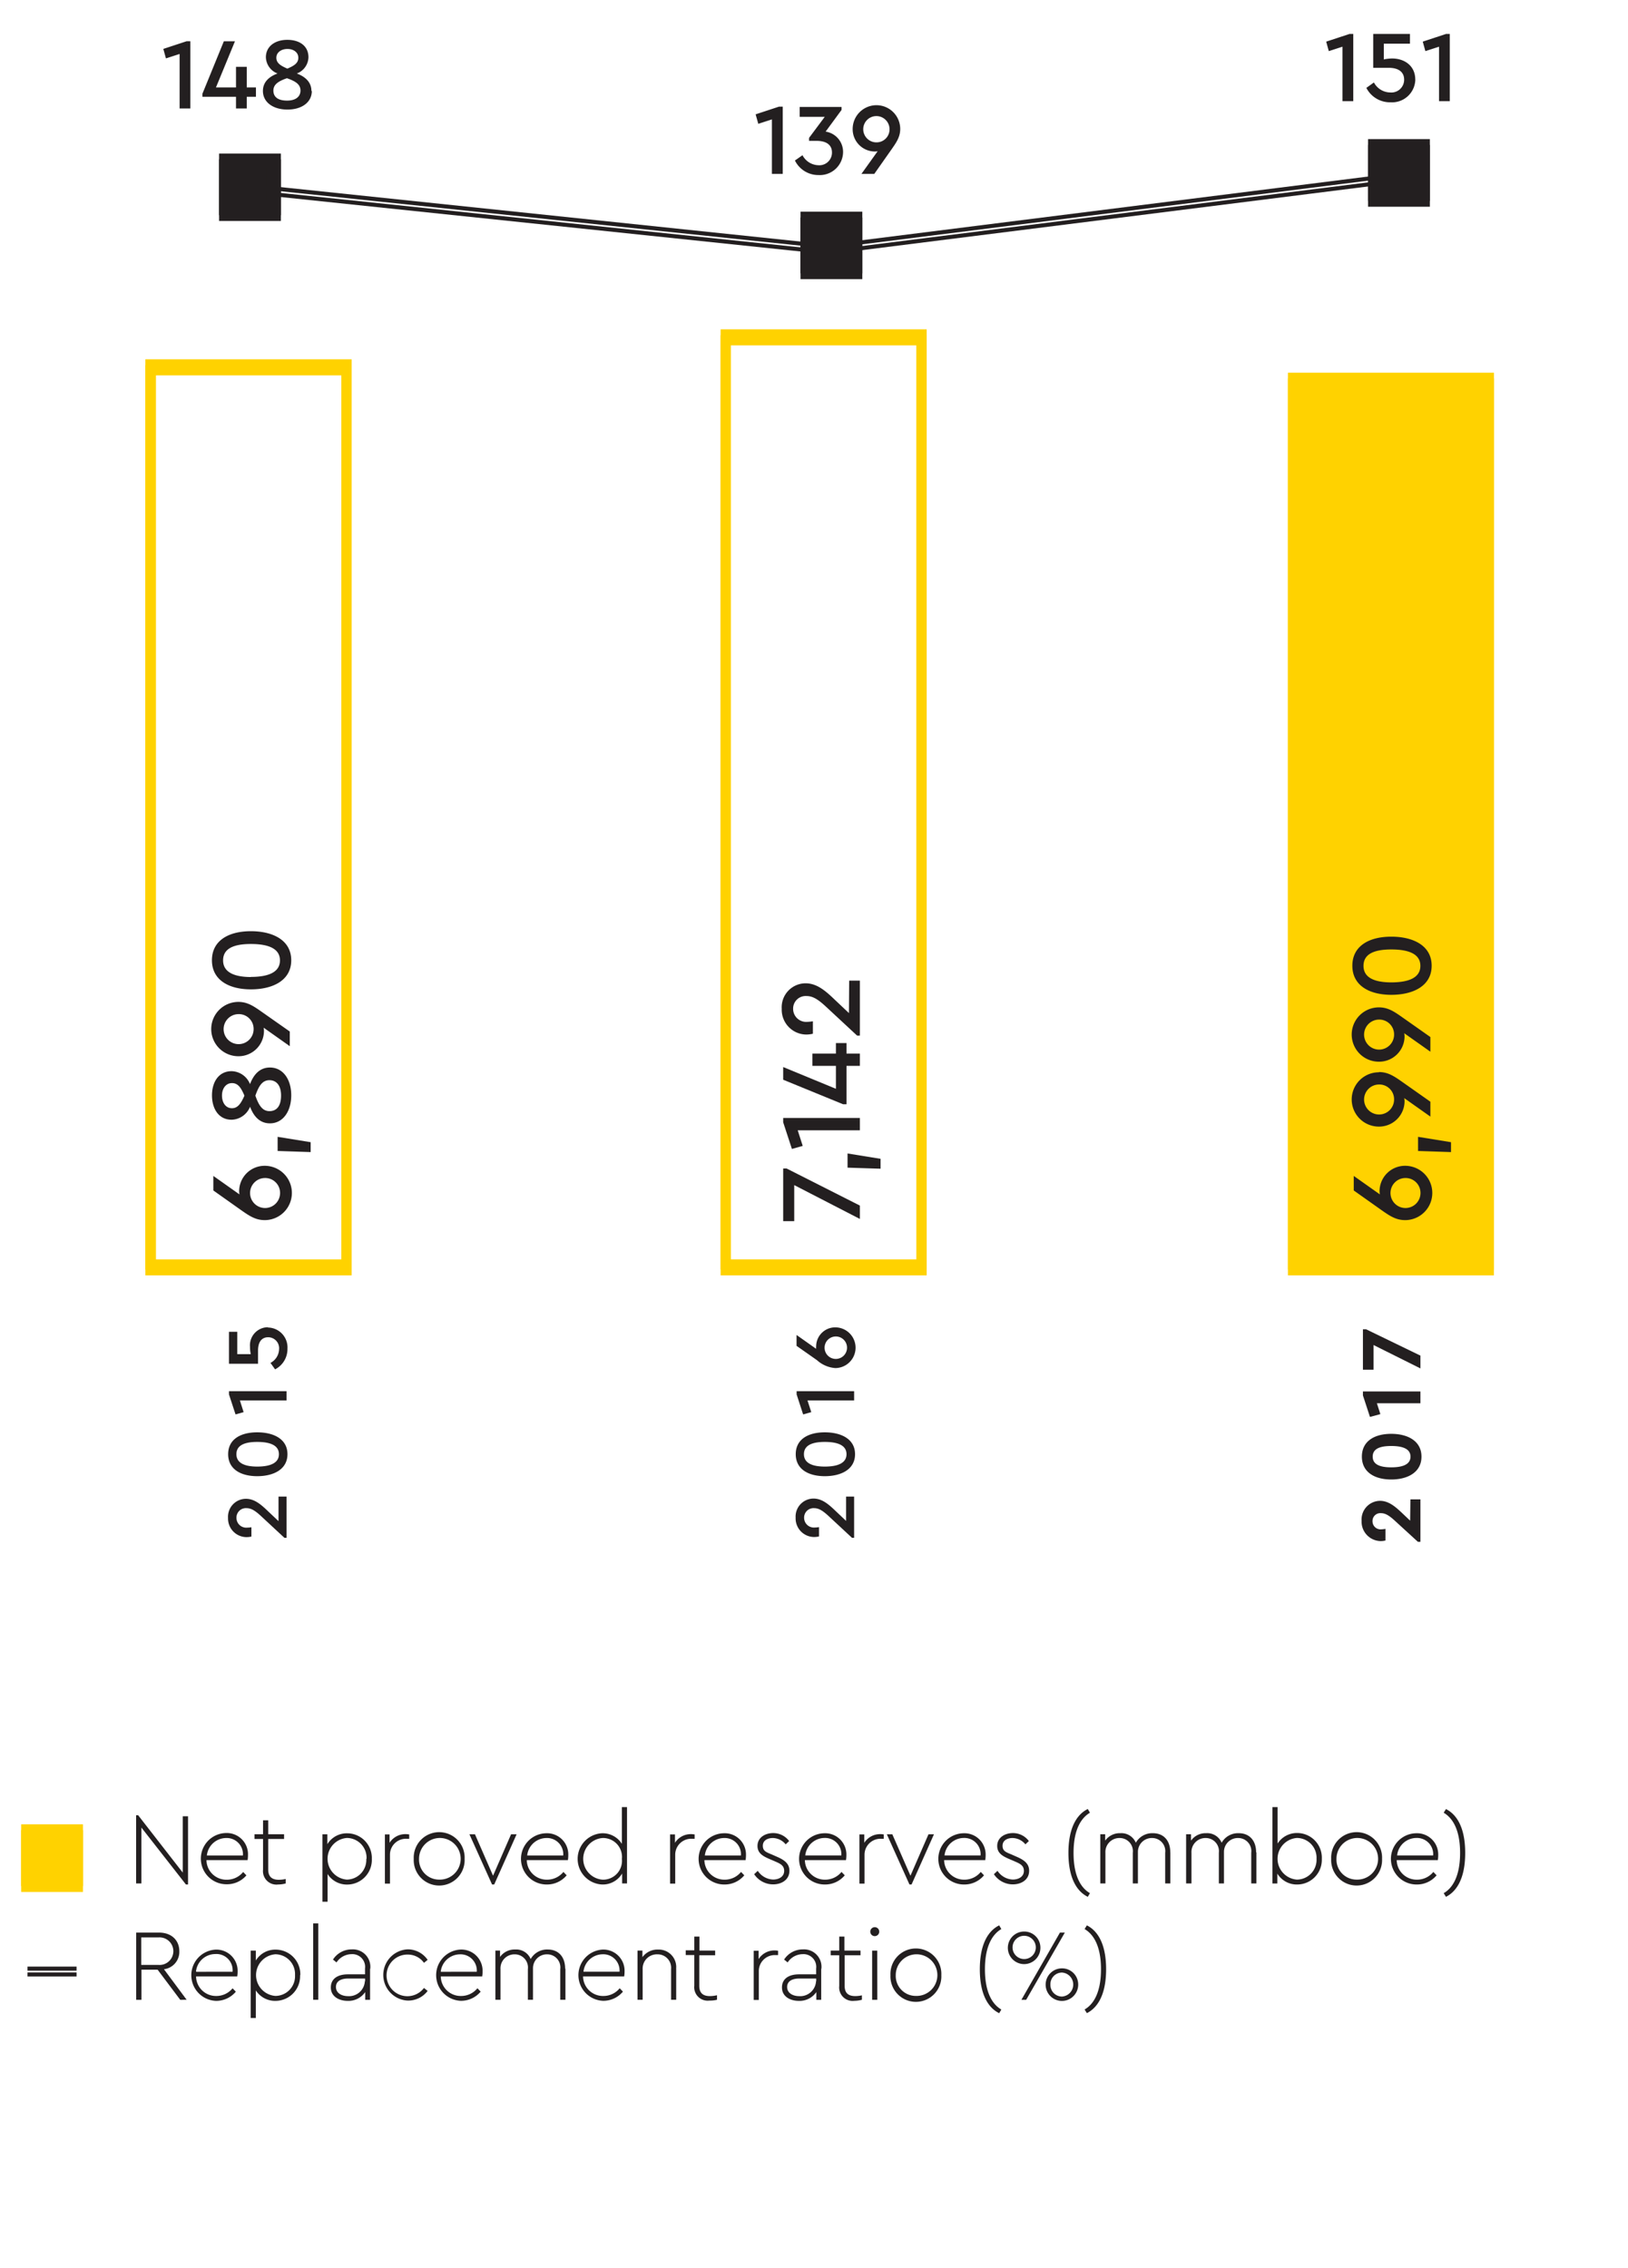 <svg xmlns="http://www.w3.org/2000/svg" viewBox="0 0 280 390"><defs><style>.cls-1{fill:none;stroke:#231f20;stroke-miterlimit:10;stroke-width:.7px}.cls-2{fill:#ffd200}.cls-3{fill:#231f20}</style></defs><g id="EN"><path class="cls-1" d="M4.73 339.51h8.44"/><path class="cls-2" d="M4.89 315.94h8.13v8.13H4.89z"/><path class="cls-2" d="M11.77 322.82H6.14v-5.63h5.63zm2.5-8.13H3.64v10.63h10.63zM58.73 217.55H26.8v-153h31.93zm1.75-154.77H25V219.3h35.48zM157.63 217.55h-31.94V59.39h31.93zm1.75-159.92h-35.44V219.3h35.44zM222.76 66.35h32.94v151.71h-32.94z"/><path class="cls-2" d="M254.45 216.8H224V67.6h30.43zm2.5-151.71h-35.44V219.3h35.43z"/><path class="cls-3" d="M38.93 28.65h8.13v8.13h-8.13z"/><path class="cls-3" d="M45.81 35.53h-5.63V29.9h5.63zm2.5-8.13H37.68V38h10.63zM138.93 38.65h8.13v8.13h-8.13z"/><path class="cls-3" d="M145.81 45.53h-5.63V39.9h5.63zm2.5-8.13h-10.63V48h10.63zM236.54 26.17h8.13v8.13h-8.13z"/><path class="cls-3" d="M243.42 33.05h-5.63v-5.63h5.63zm2.5-8.13h-10.63v10.63h10.63z"/><path class="cls-1" d="M42.66 32.94l99.8 10.45 99.75-12.55"/><path class="cls-3" d="M32.34 312.31v11.73h-.36l-7.66-9.79v9.61h-.91v-11.73h.35l7.67 9.86v-9.68h.91zM42.58 319.85h-7.07a3.42 3.42 0 0 0 3.49 3.37 3.59 3.59 0 0 0 2.82-1.33l.56.58A4.38 4.38 0 0 1 39 324a4.4 4.4 0 0 1-.1-8.81 3.65 3.65 0 0 1 3.75 3.81 5 5 0 0 1-.07.86m-7-.81h6.2a2.79 2.79 0 0 0-2.91-3 3.35 3.35 0 0 0-3.29 3M49.14 323.09v.77a5 5 0 0 1-1.31.18 2.31 2.31 0 0 1-2.59-2.54v-5.29h-1.47v-.81h1.47V313h.89v2.4h2.73v.81h-2.73v5.25c0 1.38.8 1.77 1.84 1.77a5.54 5.54 0 0 0 1.18-.14M63.95 319.63a4.24 4.24 0 0 1-4.2 4.42 3.93 3.93 0 0 1-3.41-1.81V327h-.88v-11.59h.84v1.7a3.91 3.91 0 0 1 3.45-1.87 4.24 4.24 0 0 1 4.2 4.39m-.91 0a3.4 3.4 0 0 0-3.38-3.59 3.59 3.59 0 0 0 0 7.16 3.39 3.39 0 0 0 3.34-3.55M70.38 315.41v.77h-.44a2.74 2.74 0 0 0-2.87 2.71v5h-.87v-8.46h.8v1.44a3.21 3.21 0 0 1 2.8-1.49 3.76 3.76 0 0 1 .54.05M79.91 319.63a4.38 4.38 0 1 1-8.75 0 4.38 4.38 0 1 1 8.75 0m-7.84 0a3.44 3.44 0 0 0 3.45 3.57 3.58 3.58 0 1 0-3.45-3.57M88.85 315.41L85 324.04h-.37l-3.89-8.63h.95l3.11 7.12 3.1-7.12h.95zM97.67 319.85H90.6a3.42 3.42 0 0 0 3.48 3.36 3.59 3.59 0 0 0 2.82-1.33l.56.58a4.38 4.38 0 0 1-3.4 1.58 4.4 4.4 0 0 1-.1-8.81 3.65 3.65 0 0 1 3.78 3.77 5 5 0 0 1-.07.86m-7-.81h6.2a2.79 2.79 0 0 0-2.91-3 3.35 3.35 0 0 0-3.29 3M107.84 310.73v13.13H107v-1.71a3.86 3.86 0 0 1-3.45 1.89 4.41 4.41 0 0 1 0-8.81 3.92 3.92 0 0 1 3.41 1.82v-6.32zm-.88 8.91a3.25 3.25 0 0 0-3.33-3.59 3.59 3.59 0 0 0 0 7.16 3.24 3.24 0 0 0 3.33-3.57M119.47 315.41v.77H119a2.74 2.74 0 0 0-2.87 2.71v5h-.88v-8.46h.84v1.44a3.21 3.21 0 0 1 2.8-1.49 3.76 3.76 0 0 1 .54.05M128.22 319.85h-7.07a3.42 3.42 0 0 0 3.48 3.36 3.59 3.59 0 0 0 2.82-1.33l.56.58a4.38 4.38 0 0 1-3.4 1.58 4.4 4.4 0 0 1-.1-8.81 3.65 3.65 0 0 1 3.79 3.77 5 5 0 0 1-.07.86m-7-.81h6.2a2.79 2.79 0 0 0-2.91-3 3.35 3.35 0 0 0-3.29 3M135.71 316.58l-.58.56a2.91 2.91 0 0 0-2.21-1.09c-.89 0-1.72.4-1.72 1.33s.61 1.11 1.59 1.52l.79.35c1.3.56 2.19 1.17 2.19 2.43 0 1.56-1.35 2.34-2.82 2.34a3.92 3.92 0 0 1-3.24-1.75l.62-.58a3.29 3.29 0 0 0 2.63 1.5c1 0 1.91-.49 1.91-1.49s-.78-1.28-1.73-1.7l-.77-.33c-1.14-.49-2.09-1-2.09-2.26 0-1.42 1.28-2.21 2.7-2.21a3.41 3.41 0 0 1 2.73 1.35M145.5 319.85h-7.07a3.42 3.42 0 0 0 3.48 3.36 3.59 3.59 0 0 0 2.82-1.33l.56.58a4.38 4.38 0 0 1-3.4 1.58 4.4 4.4 0 0 1-.1-8.81 3.65 3.65 0 0 1 3.78 3.76 5 5 0 0 1-.07.86m-7-.81h6.2a2.79 2.79 0 0 0-2.91-3 3.35 3.35 0 0 0-3.29 3M152 315.41v.77h-.44a2.74 2.74 0 0 0-2.87 2.71v5h-.88v-8.46h.84v1.44a3.21 3.21 0 0 1 2.8-1.49 3.76 3.76 0 0 1 .54.05M160.63 315.41l-3.85 8.63h-.36l-3.89-8.63h.94l3.12 7.12 3.1-7.12h.94zM169.45 319.85h-7.07a3.42 3.42 0 0 0 3.48 3.36 3.59 3.59 0 0 0 2.82-1.33l.56.58a4.38 4.38 0 0 1-3.4 1.58 4.4 4.4 0 0 1-.1-8.81 3.65 3.65 0 0 1 3.78 3.76 5 5 0 0 1-.07.86m-7-.81h6.2a2.79 2.79 0 0 0-2.91-3 3.35 3.35 0 0 0-3.29 3M176.94 316.58l-.58.56a2.91 2.91 0 0 0-2.21-1.09c-.89 0-1.72.4-1.72 1.33s.61 1.11 1.59 1.52l.79.35c1.3.56 2.19 1.17 2.19 2.43 0 1.56-1.35 2.34-2.82 2.34a3.92 3.92 0 0 1-3.24-1.75l.62-.58a3.29 3.29 0 0 0 2.63 1.5c1 0 1.91-.49 1.91-1.49s-.78-1.28-1.73-1.7l-.77-.33c-1.14-.49-2.09-1-2.09-2.26 0-1.42 1.28-2.21 2.7-2.21a3.41 3.41 0 0 1 2.73 1.35M187.46 311.7c-1.31.77-2.82 2.59-2.82 6.92s1.51 6.16 2.82 6.91l-.37.63c-1.58-.77-3.33-2.77-3.33-7.55s1.75-6.78 3.33-7.55zM201.29 318.52v5.34h-.89v-5.27a2.25 2.25 0 0 0-2.24-2.54 2.38 2.38 0 0 0-2.45 2.4v5.41h-.88v-5.27a2.26 2.26 0 0 0-2.26-2.54 2.4 2.4 0 0 0-2.45 2.54v5.27h-.88v-8.46h.84v1.1a3.06 3.06 0 0 1 2.61-1.28 2.68 2.68 0 0 1 2.66 1.64 3.23 3.23 0 0 1 2.93-1.64c1.94 0 3 1.36 3 3.29M216.09 318.52v5.34h-.89v-5.27a2.25 2.25 0 0 0-2.24-2.54 2.38 2.38 0 0 0-2.45 2.4v5.41h-.88v-5.27a2.26 2.26 0 0 0-2.26-2.54 2.4 2.4 0 0 0-2.45 2.54v5.27H204v-8.46h.84v1.1a3.06 3.06 0 0 1 2.61-1.28 2.68 2.68 0 0 1 2.66 1.64 3.23 3.23 0 0 1 2.93-1.64c1.94 0 3 1.36 3 3.29M227.34 319.65a4.24 4.24 0 0 1-4.2 4.39 3.91 3.91 0 0 1-3.45-1.87v1.7h-.84v-13.14h.88V317a3.94 3.94 0 0 1 3.41-1.81 4.24 4.24 0 0 1 4.2 4.42m-.91 0a3.39 3.39 0 0 0-3.38-3.57 3.59 3.59 0 0 0 0 7.16 3.4 3.4 0 0 0 3.38-3.59M237.7 319.63a4.38 4.38 0 1 1-8.75 0 4.38 4.38 0 1 1 8.75 0m-7.84 0a3.44 3.44 0 0 0 3.45 3.57 3.58 3.58 0 1 0-3.45-3.57M247.29 319.85h-7.07a3.42 3.42 0 0 0 3.48 3.36 3.59 3.59 0 0 0 2.82-1.33l.56.58a4.38 4.38 0 0 1-3.4 1.58 4.4 4.4 0 0 1-.1-8.81 3.65 3.65 0 0 1 3.78 3.76 5 5 0 0 1-.07.86m-7-.81h6.2a2.79 2.79 0 0 0-2.91-3 3.35 3.35 0 0 0-3.29 3M252 318.61c0 4.78-1.75 6.78-3.31 7.55l-.39-.63c1.32-.75 2.82-2.59 2.82-6.92s-1.51-6.14-2.82-6.91l.39-.63c1.56.77 3.31 2.75 3.31 7.55M31 343.87l-3.89-5.18h-2.78v5.18h-.91v-11.56h3.92c2.21 0 3.5 1.37 3.5 3.19a3 3 0 0 1-2.64 3.11l3.9 5.25zm-6.71-6h3a2.37 2.37 0 1 0 0-4.73h-3zM40.79 339.85h-7.07a3.42 3.42 0 0 0 3.48 3.36 3.59 3.59 0 0 0 2.8-1.32l.56.58a4.39 4.39 0 0 1-3.4 1.58 4.41 4.41 0 0 1-.1-8.81 3.65 3.65 0 0 1 3.81 3.76 5 5 0 0 1-.07.86m-7-.81H40a2.79 2.79 0 0 0-3-3.05 3.35 3.35 0 0 0-3.29 3M51.61 339.63a4.24 4.24 0 0 1-4.2 4.42 3.93 3.93 0 0 1-3.41-1.8V347h-.88v-11.59H44v1.7a3.91 3.91 0 0 1 3.45-1.87 4.24 4.24 0 0 1 4.2 4.39m-.91 0a3.4 3.4 0 0 0-3.38-3.59 3.59 3.59 0 0 0 0 7.16 3.39 3.39 0 0 0 3.38-3.57M53.86 330.73h.88v13.13h-.88zM63.65 338.56v5.31h-.84v-1.33a3.48 3.48 0 0 1-3 1.51c-1.56 0-2.91-.79-2.91-2.3s1.18-2.26 2.94-2.26h2.94v-1a2.19 2.19 0 0 0-2.33-2.47 3.12 3.12 0 0 0-2.57 1.42l-.61-.49a3.81 3.81 0 0 1 3.24-1.75 3 3 0 0 1 3.17 3.33m-.89 2.15v-.47H59.9c-1.38 0-2.12.53-2.12 1.45 0 1.1 1.05 1.58 2.08 1.58a2.72 2.72 0 0 0 2.89-2.56M73.55 337l-.63.51a3.4 3.4 0 0 0-2.78-1.42 3.58 3.58 0 1 0 2.78 5.74l.63.51a4.19 4.19 0 0 1-3.43 1.66 4.41 4.41 0 0 1 0-8.81 4.15 4.15 0 0 1 3.43 1.81M82.88 339.85h-7.07a3.42 3.42 0 0 0 3.48 3.36 3.59 3.59 0 0 0 2.82-1.33l.56.58a4.39 4.39 0 0 1-3.4 1.58 4.41 4.41 0 0 1-.1-8.81A3.65 3.65 0 0 1 83 339a5 5 0 0 1-.07.86m-7-.81H82a2.79 2.79 0 0 0-2.91-3 3.35 3.35 0 0 0-3.29 3M97.25 338.52v5.34h-.89v-5.27a2.25 2.25 0 0 0-2.24-2.54 2.38 2.38 0 0 0-2.45 2.4v5.41h-.88v-5.27a2.26 2.26 0 0 0-2.26-2.54 2.4 2.4 0 0 0-2.45 2.54v5.27h-.88v-8.46h.8v1.1a3.06 3.06 0 0 1 2.61-1.28 2.68 2.68 0 0 1 2.66 1.64 3.23 3.23 0 0 1 2.93-1.64c1.94 0 3 1.36 3 3.29M107.35 339.85h-7.07a3.42 3.42 0 0 0 3.48 3.36 3.59 3.59 0 0 0 2.82-1.33l.56.58a4.39 4.39 0 0 1-3.4 1.58 4.41 4.41 0 0 1-.1-8.81 3.65 3.65 0 0 1 3.78 3.76 5 5 0 0 1-.07.86m-7-.81h6.2a2.79 2.79 0 0 0-2.91-3 3.35 3.35 0 0 0-3.29 3M116.3 338.52v5.34h-.88v-5.29a2.31 2.31 0 0 0-2.37-2.52 2.44 2.44 0 0 0-2.52 2.52v5.29h-.88v-8.46h.84v1.14a3.18 3.18 0 0 1 2.7-1.31 3 3 0 0 1 3.1 3.29M123.32 343.09v.77a5 5 0 0 1-1.32.14 2.31 2.31 0 0 1-2.59-2.54v-5.29h-1.47v-.81h1.47V333h.89v2.4h2.7v.81h-2.73v5.25c0 1.39.8 1.77 1.84 1.77a5.54 5.54 0 0 0 1.18-.14M133.82 335.41v.77h-.44a2.74 2.74 0 0 0-2.87 2.71v5h-.88v-8.46h.84v1.44a3.21 3.21 0 0 1 2.8-1.49 3.76 3.76 0 0 1 .54.05M141.24 338.56v5.31h-.84v-1.33a3.48 3.48 0 0 1-3 1.51c-1.56 0-2.91-.79-2.91-2.3s1.18-2.26 2.94-2.26h2.94v-1a2.19 2.19 0 0 0-2.33-2.47 3.12 3.12 0 0 0-2.57 1.42l-.61-.49a3.81 3.81 0 0 1 3.24-1.75 3 3 0 0 1 3.17 3.33m-.89 2.15v-.47h-2.88c-1.38 0-2.12.53-2.12 1.45 0 1.1 1.05 1.58 2.08 1.58a2.72 2.72 0 0 0 2.89-2.56M148.24 343.09v.77a5 5 0 0 1-1.31.18 2.31 2.31 0 0 1-2.59-2.54v-5.29h-1.47v-.81h1.47V333h.89v2.4H148v.81h-2.73v5.25c0 1.39.8 1.77 1.84 1.77a5.54 5.54 0 0 0 1.18-.14M151.22 332.15a.77.77 0 0 1-.77.77.77.77 0 0 1 0-1.54.77.77 0 0 1 .77.77m-.33 11.72H150v-8.46h.88zM161.9 339.63a4.38 4.38 0 1 1-8.75 0 4.38 4.38 0 1 1 8.75 0m-7.84 0a3.44 3.44 0 0 0 3.45 3.57 3.58 3.58 0 1 0-3.45-3.57M172.22 331.7c-1.31.77-2.82 2.59-2.82 6.92s1.51 6.17 2.82 6.92l-.37.63c-1.58-.77-3.33-2.77-3.33-7.55s1.75-6.78 3.33-7.55zM178.94 334.92a2.8 2.8 0 1 1-2.8-2.79 2.77 2.77 0 0 1 2.8 2.79m-4.79 0a2 2 0 1 0 2-2.06 2 2 0 0 0-2 2.06m2.34 8.95h-.82l6.63-11.56h.84zm8.95-2.63a2.8 2.8 0 1 1-2.8-2.78 2.77 2.77 0 0 1 2.8 2.78m-4.78 0a2 2 0 0 0 2 2.07 2.07 2.07 0 0 0 0-4.13 2 2 0 0 0-2 2.06M190.24 338.61c0 4.78-1.75 6.78-3.31 7.55l-.39-.63c1.32-.75 2.82-2.59 2.82-6.92s-1.51-6.14-2.82-6.91l.39-.63c1.56.77 3.31 2.75 3.31 7.55"/><path class="cls-1" d="M4.73 338.51h8.44"/><path class="cls-2" d="M4.89 314.94h8.13v8.13H4.89z"/><path class="cls-2" d="M11.77 321.82H6.14v-5.63h5.63zm2.5-8.13H3.64v10.63h10.63zM58.73 216.55H26.8v-153h31.93zm1.75-154.77H25V218.3h35.48z"/><path class="cls-3" d="M45.53 200.46a4.67 4.67 0 0 1 0 9.34c-1.62 0-2.7-.76-4.18-1.8l-4.66-3.3v-2.5l4.5 3.18a2.68 2.68 0 0 1-.06-.58 4.38 4.38 0 0 1 4.42-4.34m0 2.1a2.58 2.58 0 1 0 2.62 2.58 2.56 2.56 0 0 0-2.62-2.58M53.43 196.4v1.7l-5.68-.19v-2.43l5.68.92zM46.43 183.56c2.22 0 3.66 2 3.66 4.78s-1.44 4.82-3.66 4.82c-1.76 0-2.82-1.22-3.42-2.86a3.53 3.53 0 0 1-3.17 2.24c-2.2 0-3.38-1.86-3.38-4.19s1.18-4.16 3.38-4.16a3.5 3.5 0 0 1 3.16 2.23c.58-1.56 1.62-2.86 3.42-2.86m-6.52 7c1 0 1.56-.84 2.14-2.16-.56-1.32-1.08-2.16-2.14-2.16s-1.72.94-1.72 2.14.62 2.18 1.72 2.18m6.44-4.82c-1.3 0-1.88 1.14-2.42 2.66.54 1.52 1.14 2.66 2.42 2.66s2-.92 2-2.68-.82-2.64-2-2.64M41 172.28c1.62 0 2.7.78 4.18 1.82l4.66 3.27v2.52l-4.5-3.18a2.72 2.72 0 0 1 .06.58 4.37 4.37 0 0 1-4.4 4.33 4.67 4.67 0 0 1 0-9.34m0 2.1a2.58 2.58 0 1 0 2.62 2.56 2.54 2.54 0 0 0-2.62-2.56M43.15 160.12c3.78 0 6.94 1.54 6.94 5s-3.16 5-6.94 5-6.7-1.6-6.7-5 2.88-5 6.7-5m0 7.86c3 0 5-.8 5-2.84s-2-2.82-5-2.82-4.78.8-4.78 2.82 1.89 2.86 4.8 2.86M47.9 257.34h1.38v7.09h-.36l-3.79-3.52c-1.06-1-1.82-1.58-2.71-1.58a1.62 1.62 0 0 0-1.75 1.67 1.68 1.68 0 0 0 1.8 1.68 5.63 5.63 0 0 0 .77-.07v1.6a3.61 3.61 0 0 1-.86.1 3.2 3.2 0 0 1-3.16-3.31 3.09 3.09 0 0 1 3.08-3.28c1.44 0 2.55.94 3.76 2.1l1.84 1.74zM44.24 246.29c2.84 0 5.2 1.16 5.2 3.76s-2.37 3.78-5.2 3.78-5-1.2-5-3.78 2.16-3.76 5-3.76m0 5.89c2.22 0 3.73-.6 3.73-2.13s-1.51-2.11-3.73-2.11-3.58.6-3.58 2.11 1.4 2.13 3.58 2.13M39.38 239.22h9.9v1.59h-8.02l.64 2.01-1.39.39-1.13-3.44v-.55zM46.08 228.27a3.42 3.42 0 0 1 3.36 3.64 3.91 3.91 0 0 1-2.13 3.55l-.79-1.11A2.75 2.75 0 0 0 48 232a1.89 1.89 0 0 0-1.87-2.06c-1.12 0-1.75.81-1.75 2.28v2.28h-5V229h1.43v3.85h2.32a5.59 5.59 0 0 1-.13-1.26 3.1 3.1 0 0 1 3.09-3.37M145.52 257.34h1.38v7.09h-.36l-3.79-3.52c-1.06-1-1.82-1.58-2.71-1.58a1.62 1.62 0 0 0-1.74 1.65 1.68 1.68 0 0 0 1.8 1.68 5.56 5.56 0 0 0 .76-.07v1.6a3.59 3.59 0 0 1-.85.1 3.2 3.2 0 0 1-3.17-3.33 3.09 3.09 0 0 1 3.08-3.28c1.44 0 2.55.94 3.76 2.1l1.84 1.74zM141.86 246.29c2.83 0 5.2 1.16 5.2 3.76s-2.37 3.78-5.2 3.78-5-1.2-5-3.78 2.16-3.76 5-3.76m0 5.89c2.22 0 3.73-.6 3.73-2.13s-1.51-2.11-3.73-2.11-3.59.6-3.59 2.11 1.4 2.13 3.59 2.13M137.01 239.22h9.89v1.59h-8.02l.65 2.01-1.4.39-1.12-3.44v-.55zM143.65 228.24a3.5 3.5 0 0 1 0 7 5.25 5.25 0 0 1-3.13-1.35l-3.52-2.47v-1.87l3.37 2.38a2.07 2.07 0 0 1 0-.43 3.28 3.28 0 0 1 3.31-3.26m0 1.57a1.93 1.93 0 1 0 2 1.93 1.92 1.92 0 0 0-2-1.93"/><path class="cls-2" d="M157.63 216.55h-31.94V58.39h31.93zm1.75-159.92h-35.44V218.3h35.44z"/><path class="cls-3" d="M134.7 200.92h.58l12.61 6.38v2.3l-11.29-5.82v6.2h-1.9v-9.06zM151.45 199.26v1.7l-5.68-.18v-2.44l5.68.92zM134.7 192.24h13.19v2.12H137.2l.86 2.68-1.86.52-1.5-4.58v-.74zM145.59 179.36v1.8h2.3v2.12h-2.3v6.6h-.58l-10.31-4.22v-2.18l9.07 3.74v-3.94h-4.05v-2.12h4.05v-1.8h1.82zM146.05 168.62h1.84v9.45h-.48l-5.06-4.7c-1.42-1.34-2.42-2.1-3.62-2.1a2.16 2.16 0 0 0-2.32 2.2 2.24 2.24 0 0 0 2.4 2.24 7.33 7.33 0 0 0 1-.1v2.14a4.93 4.93 0 0 1-1.14.14 4.27 4.27 0 0 1-4.22-4.43 4.12 4.12 0 0 1 4.1-4.38c1.92 0 3.4 1.26 5 2.8l2.46 2.32zM242.58 257.82h1.72v7.3h-.43l-3.87-3.54c-1-.93-1.69-1.39-2.49-1.39a1.34 1.34 0 0 0-1.45 1.38 1.38 1.38 0 0 0 1.51 1.4 5 5 0 0 0 .72-.08v2a3.61 3.61 0 0 1-.84.1 3.34 3.34 0 0 1-3.27-3.49 3.21 3.21 0 0 1 3.16-3.43c1.46 0 2.59.94 3.84 2.13l1.35 1.28zM239.28 246.55c2.85 0 5.2 1.24 5.2 3.92s-2.35 3.93-5.2 3.93-5.05-1.26-5.05-3.93 2.17-3.92 5.05-3.92m0 5.76c2.07 0 3.31-.55 3.31-1.84s-1.24-1.83-3.31-1.83-3.19.54-3.19 1.83 1.14 1.84 3.19 1.84M234.41 239.26h9.89v2.03h-7.49l.6 1.87-1.79.48-1.21-3.7v-.68zM234.41 228.57h.54l9.35 4.53v2.2l-8.06-4.02v4.24h-1.83v-6.95z"/><path class="cls-2" d="M222.76 65.35h32.94v151.71h-32.94z"/><path class="cls-2" d="M254.45 215.8H224V66.6h30.43zm2.5-151.71h-35.44V218.3h35.43z"/><path class="cls-3" d="M241.67 200.46a4.67 4.67 0 0 1 0 9.34c-1.62 0-2.7-.76-4.18-1.8l-4.66-3.3v-2.5l4.5 3.18a2.68 2.68 0 0 1-.06-.58 4.38 4.38 0 0 1 4.42-4.34m0 2.1a2.58 2.58 0 1 0 2.62 2.58 2.56 2.56 0 0 0-2.62-2.58M249.56 196.4v1.7l-5.67-.19v-2.43l5.67.92zM237.17 184.34c1.62 0 2.7.78 4.18 1.82l4.66 3.28V192l-4.5-3.18a2.69 2.69 0 0 1 .06.58 4.38 4.38 0 0 1-4.42 4.32 4.67 4.67 0 0 1 0-9.34m0 2.1a2.58 2.58 0 1 0 2.62 2.56 2.54 2.54 0 0 0-2.62-2.56M237.17 173.22c1.62 0 2.7.78 4.18 1.82l4.66 3.28v2.52l-4.5-3.18a2.69 2.69 0 0 1 .06.58 4.37 4.37 0 0 1-4.42 4.32 4.67 4.67 0 0 1 0-9.34m0 2.1a2.58 2.58 0 1 0 2.62 2.56 2.54 2.54 0 0 0-2.62-2.56M239.29 161.06c3.78 0 6.94 1.54 6.94 5s-3.16 5-6.94 5-6.7-1.6-6.7-5 2.88-5 6.7-5m0 7.86c3 0 5-.8 5-2.84s-2-2.82-5-2.82-4.78.8-4.78 2.82 1.86 2.84 4.78 2.84M32.74 7.09v11.56h-1.85V9.28l-2.35.76-.45-1.63 4.01-1.32h.64zM44.02 16.64h-1.58v2.01h-1.85v-2.01h-5.78v-.51L38.5 7.1h1.91l-3.27 7.94h3.45v-3.55h1.85v3.55h1.58v1.6zM53.63 15.64c0 1.95-1.72 3.2-4.19 3.2s-4.22-1.26-4.22-3.2c0-1.54 1.07-2.47 2.51-3a3.1 3.1 0 0 1-2-2.79c0-1.92 1.63-3 3.68-3s3.64 1 3.64 3a3.07 3.07 0 0 1-2 2.79c1.36.51 2.51 1.42 2.51 3m-1.88-.07c0-1.14-1-1.65-2.33-2.12-1.33.47-2.33 1-2.33 2.12s.81 1.73 2.35 1.73 2.31-.72 2.31-1.73m-4.15-5.64c0 .91.73 1.37 1.89 1.87 1.16-.49 1.89-.94 1.89-1.87s-.82-1.51-1.87-1.51-1.91.58-1.91 1.51M134.62 18.34V29.9h-1.86v-9.37l-2.34.76-.46-1.63 4.01-1.32h.65zM145 26.19a4 4 0 0 1-4.22 3.91 4.48 4.48 0 0 1-4.06-2.5l1.3-.91a3.18 3.18 0 0 0 2.71 1.72 2.17 2.17 0 0 0 2.36-2.19c0-1.3-.95-2-2.66-2h-1.28v-.51l2.7-3.62h-4.31v-1.7h7.2v.51L142 22.63a3.53 3.53 0 0 1 3 3.56M154.83 22.16c0 1.42-.68 2.36-1.59 3.66l-2.87 4.08h-2.21l2.79-3.9a2.41 2.41 0 0 1-.51.05 3.83 3.83 0 0 1-3.79-3.87 4.09 4.09 0 0 1 8.18 0m-1.84 0a2.26 2.26 0 1 0-2.24 2.3 2.23 2.23 0 0 0 2.24-2.3M232.75 5.84V17.4h-1.86V8.03l-2.35.76-.45-1.63 4.01-1.32h.65zM243.42 13.67a4 4 0 0 1-4.25 3.92 4.56 4.56 0 0 1-4.17-2.48l1.3-.93a3.22 3.22 0 0 0 2.8 1.72 2.2 2.2 0 0 0 2.4-2.19c0-1.32-.95-2.05-2.66-2.05h-2.66V5.84h6.32v1.67H238v2.71a6.72 6.72 0 0 1 1.47-.16c2 0 3.94 1.19 3.94 3.61M249.35 5.84V17.4h-1.85V8.03l-2.35.76-.45-1.63 4-1.32h.65zM38.93 27.65h8.13v8.13h-8.13z"/><path class="cls-3" d="M45.81 34.53h-5.63V28.9h5.63zm2.5-8.13H37.68V37h10.63zM138.93 37.65h8.13v8.13h-8.13z"/><path class="cls-3" d="M145.81 44.53h-5.63V38.9h5.63zm2.5-8.13h-10.63V47h10.63zM236.54 25.17h8.13v8.13h-8.13z"/><path class="cls-3" d="M243.42 32.05h-5.63v-5.63h5.63zm2.5-8.13h-10.63v10.63h10.63z"/><path class="cls-1" d="M42.66 31.94l99.8 10.45 99.75-12.55"/></g></svg>